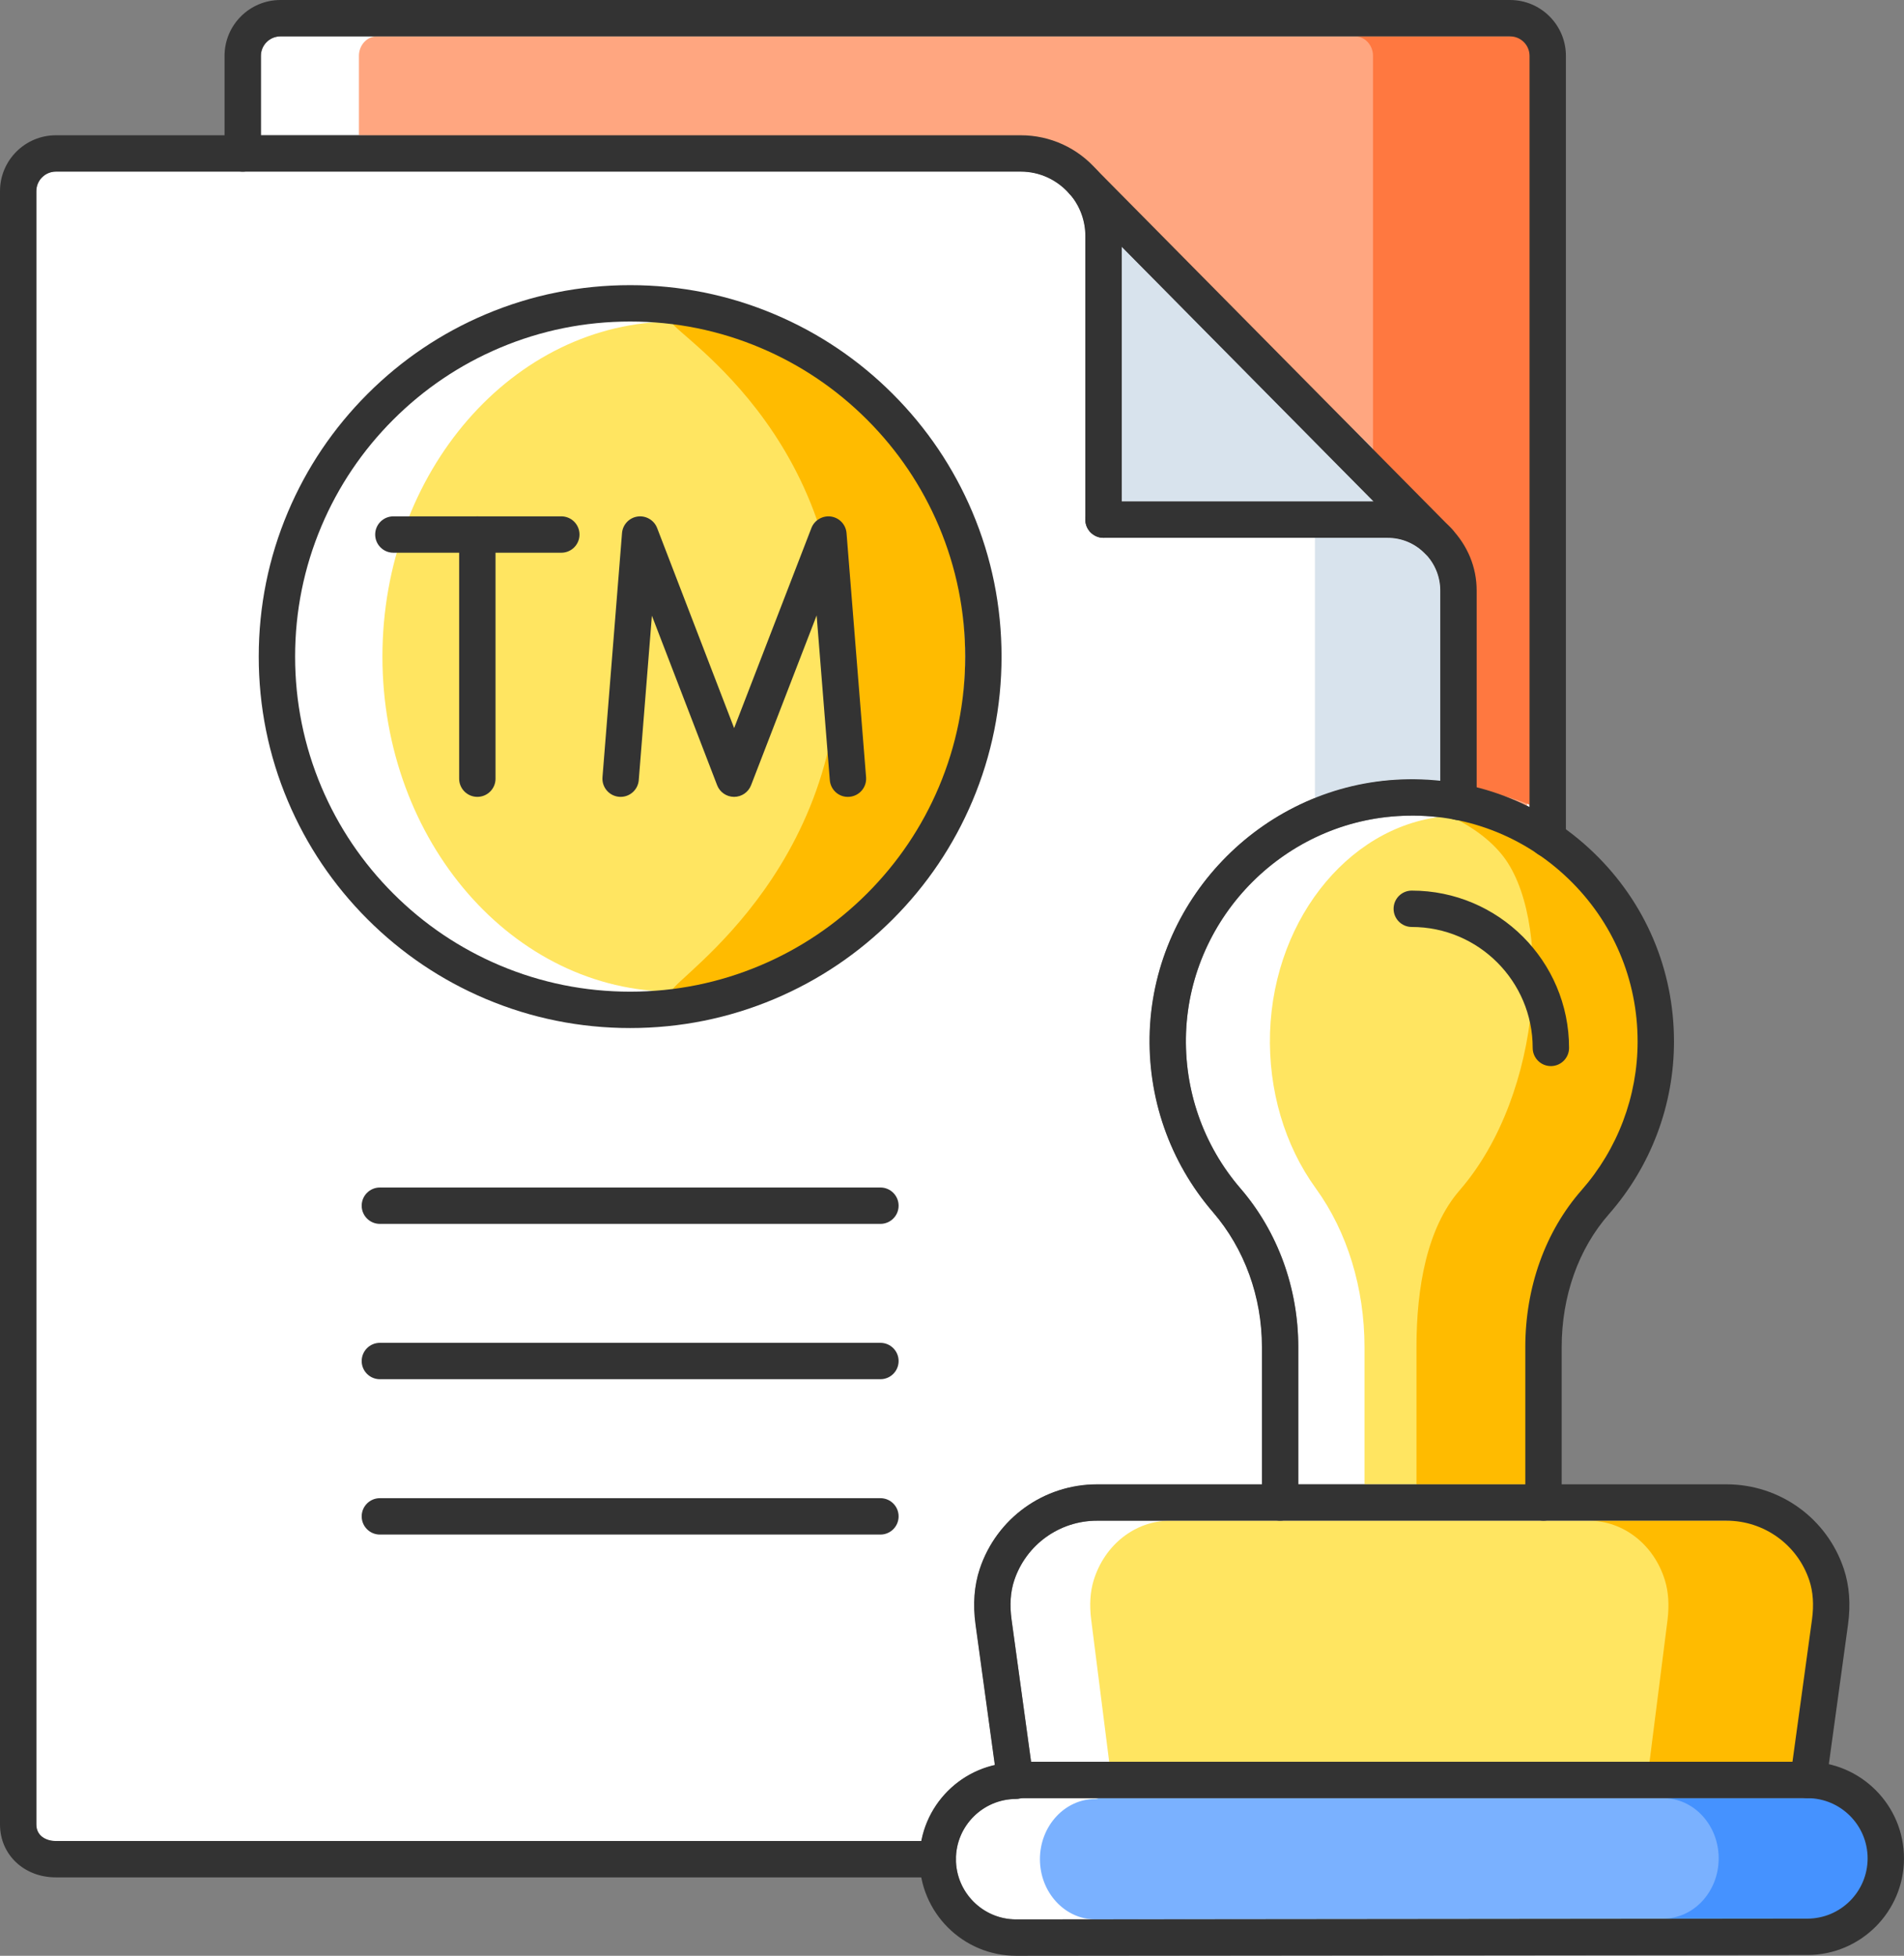 <?xml version="1.0" encoding="UTF-8"?><svg xmlns="http://www.w3.org/2000/svg" xmlns:xlink="http://www.w3.org/1999/xlink" height="3352.0" preserveAspectRatio="xMidYMid meet" version="1.0" viewBox="0.0 0.0 3263.6 3352.0" width="3263.6" zoomAndPan="magnify"><rect x="0.0" y="0.0" width="3263.6" height="3352.0" fill="#808080" stroke="none"/><defs><clipPath id="a"><path d="M 1576 3019 L 3263.578 3019 L 3263.578 3352 L 1576 3352 Z M 1576 3019"/></clipPath></defs><g><g id="change1_1"><path d="M 3101.27 2708.598 C 3107.773 2728.102 3109.34 2750.699 3105.906 2775.758 L 3072.426 3019.5 L 1767.359 3019.5 L 1733.879 2775.75 C 1730.418 2750.711 1731.969 2728.109 1738.48 2708.598 C 1758.84 2647.41 1815.879 2606.309 1880.449 2606.309 L 2959.348 2606.309 C 3023.879 2606.309 3080.918 2647.41 3101.27 2708.598" fill="#fff"/></g><g id="change1_2"><path d="M 2806.992 1785.102 C 2806.992 1878.879 2772.859 1969.352 2710.863 2039.871 C 2648.73 2110.691 2614.48 2206.289 2614.48 2309.051 L 2614.48 2543.961 L 2225.359 2543.961 L 2225.359 2308.84 C 2225.359 2207.699 2190.262 2111.18 2126.441 2037.031 C 2062.414 1962.852 2029.215 1867.688 2033 1769.16 C 2041.113 1568.871 2204.383 1405.93 2404.711 1398.215 C 2510.516 1393.805 2611.758 1432.434 2688.254 1506.066 C 2764.832 1579.754 2806.992 1678.859 2806.992 1785.102" fill="#fff"/></g><g id="change1_3"><path d="M 1922.691 422.957 L 2354.305 859.418 L 1922.691 859.418 L 1922.691 422.957" fill="#fff"/></g><g id="change1_4"><path d="M 447.215 95.773 C 447.215 77.324 462.215 62.352 480.645 62.352 L 2588.348 62.352 C 2606.773 62.352 2621.75 77.324 2621.75 95.773 L 2621.75 1383.234 C 2592.871 1368.676 2562.477 1357.543 2531.094 1349.586 L 2531.094 1012.008 C 2531.094 974.148 2516.805 938.266 2489.719 908.559 C 2489.055 907.73 2488.77 906.719 2488.004 905.934 L 1878.867 289.961 C 1878.738 289.84 1878.574 289.801 1878.445 289.68 C 1845.785 252.949 1799.117 231.84 1749.836 231.84 L 447.215 231.84 L 447.215 95.773" fill="#fff"/></g><g id="change1_5"><path d="M 62.344 3127.02 L 62.344 327.598 C 62.344 309.176 77.344 294.184 95.773 294.184 L 1749.84 294.184 C 1781.84 294.184 1812.16 308.047 1833.719 333 L 1835.242 334.613 C 1851.438 354.066 1860.352 378.961 1860.352 404.66 L 1860.352 890.59 C 1860.352 907.793 1874.301 921.75 1891.512 921.75 L 2378.492 921.75 C 2402.449 921.75 2424.715 931 2442.762 948.859 L 2443.645 949.758 C 2443.684 949.797 2443.719 949.797 2443.758 949.832 C 2459.852 966.773 2468.762 988.836 2468.762 1012.004 L 2468.762 1338.719 C 2446.852 1336.355 2424.754 1335.043 2402.316 1335.906 C 2169.699 1344.871 1980.113 1534.07 1970.715 1766.719 C 1966.324 1881.121 2004.875 1991.602 2079.219 2077.73 C 2133.246 2140.531 2163.02 2222.609 2163.02 2308.84 L 2163.02 2543.961 L 1880.445 2543.961 C 1788.98 2543.961 1708.148 2602.211 1679.301 2688.91 C 1669.777 2717.582 1667.34 2749.672 1672.121 2784.258 L 1705.199 3025.07 C 1641.43 3039.512 1591.559 3090.758 1579.211 3155.27 L 95.773 3155.27 C 79.129 3155.27 62.344 3146.539 62.344 3127.02" fill="#fff"/></g><g id="change1_6"><path d="M 3097.992 3288.301 L 1741.758 3289.66 C 1684.828 3289.66 1638.52 3243.352 1638.52 3186.449 C 1638.52 3129.52 1684.828 3083.219 1741.758 3083.219 C 1744.18 3083.219 1746.32 3082.359 1748.578 3081.84 L 3098.031 3081.84 C 3154.949 3081.84 3201.238 3128.141 3201.238 3185.07 C 3201.238 3241.988 3154.949 3288.301 3097.992 3288.301" fill="#fff"/></g><g id="change1_7"><path d="M 1080.121 551.074 C 1396.793 551.074 1654.391 808.691 1654.391 1125.332 C 1654.391 1441.992 1396.793 1699.609 1080.121 1699.609 C 763.445 1699.609 505.84 1441.992 505.84 1125.332 C 505.84 808.691 763.445 551.074 1080.121 551.074" fill="#fff"/></g><g id="change2_1"><path d="M 3129.996 2708.598 C 3135.984 2728.098 3137.406 2750.699 3134.25 2775.758 L 3103.414 3019.5 L 1901.215 3019.5 L 1870.363 2775.75 C 1867.184 2750.711 1868.613 2728.109 1874.605 2708.598 C 1893.355 2647.406 1945.906 2606.309 2005.383 2606.309 L 2999.227 2606.309 C 3058.684 2606.309 3111.23 2647.406 3129.996 2708.598" fill="#ffe561"/></g><g id="change2_2"><path d="M 2828.344 1785.098 C 2828.344 1878.879 2799.609 1969.348 2747.449 2039.867 C 2695.152 2110.688 2666.328 2206.289 2666.328 2309.051 L 2666.328 2543.961 L 2338.848 2543.961 L 2338.848 2308.84 C 2338.848 2207.699 2309.316 2111.18 2255.594 2037.027 C 2201.719 1962.848 2173.766 1867.688 2176.957 1769.16 C 2183.777 1568.879 2321.184 1405.926 2489.793 1398.203 C 2578.824 1393.797 2664.039 1432.441 2728.414 1506.062 C 2792.859 1579.758 2828.344 1678.859 2828.344 1785.098" fill="#ffe561"/></g><g id="change3_1"><path d="M 1922.691 422.957 L 2354.305 859.418 L 1922.691 859.418 L 1922.691 422.957" fill="#d8e3ed"/></g><g id="change4_1"><path d="M 615.219 95.773 C 615.219 77.324 629.027 62.352 645.996 62.352 L 2586.652 62.352 C 2603.625 62.352 2617.41 77.324 2617.41 95.773 L 2617.41 1383.234 C 2590.832 1368.676 2538.844 1357.543 2509.941 1349.586 L 2509.941 1012.008 C 2509.941 974.148 2496.785 938.266 2471.859 908.559 C 2471.234 907.73 2494.969 906.719 2494.262 905.934 C 2494.262 905.934 1885.137 313.797 1885.027 313.676 C 1854.945 276.965 1811.977 255.855 1766.605 255.855 L 615.219 231.84 L 615.219 95.773" fill="#ffa680"/></g><g id="change1_8"><path d="M 62.344 3127.02 L 62.344 327.598 C 62.344 309.176 77.344 294.184 95.773 294.184 L 1749.84 294.184 C 1781.84 294.184 1812.16 308.047 1833.719 333 L 1835.242 334.613 C 1851.438 354.066 1860.352 378.961 1860.352 404.66 L 1860.352 890.59 C 1860.352 907.793 1874.301 921.75 1891.512 921.75 L 2378.492 921.75 C 2402.449 921.75 2424.715 931 2442.762 948.859 L 2443.645 949.758 C 2443.684 949.797 2443.719 949.797 2443.758 949.832 C 2459.852 966.773 2468.762 988.836 2468.762 1012.004 L 2468.762 1338.719 C 2446.852 1336.355 2424.754 1335.043 2402.316 1335.906 C 2169.699 1344.871 1980.113 1534.07 1970.715 1766.719 C 1966.324 1881.121 2004.875 1991.602 2079.219 2077.73 C 2133.246 2140.531 2163.02 2222.609 2163.02 2308.84 L 2163.02 2543.961 L 1880.445 2543.961 C 1788.98 2543.961 1708.148 2602.211 1679.301 2688.91 C 1669.777 2717.582 1667.34 2749.672 1672.121 2784.258 L 1705.199 3025.07 C 1641.43 3039.512 1591.559 3090.758 1579.211 3155.27 L 95.773 3155.27 C 79.129 3155.27 62.344 3146.539 62.344 3127.02" fill="#fff"/></g><g id="change3_2"><path d="M 2443.758 949.816 C 2443.73 949.785 2443.684 949.785 2443.652 949.754 L 2442.773 948.863 C 2424.723 930.988 2402.457 921.75 2378.512 921.75 L 2253.848 921.75 C 2253.848 1072.301 2253.848 1220.699 2253.848 1368.098 C 2300.191 1349.453 2350.066 1337.91 2402.32 1335.914 C 2424.75 1335.035 2446.863 1336.352 2468.766 1338.699 L 2468.766 1011.988 C 2468.766 988.832 2459.859 966.777 2443.758 949.816" fill="#d8e3ed"/></g><g id="change5_1"><path d="M 3126.953 3288.301 L 1877.613 3289.66 C 1825.176 3289.66 1782.516 3243.352 1782.516 3186.449 C 1782.516 3129.52 1825.176 3083.223 1877.613 3083.223 C 1879.848 3083.223 1881.816 3082.363 1883.895 3081.84 L 3126.973 3081.84 C 3179.414 3081.84 3222.055 3128.141 3222.055 3185.07 C 3222.055 3241.988 3179.414 3288.301 3126.953 3288.301" fill="#7ab1ff"/></g><g id="change2_3"><path d="M 1154.961 551.074 C 1430.359 551.074 1654.391 808.691 1654.391 1125.332 C 1654.391 1441.992 1430.359 1699.609 1154.961 1699.609 C 879.555 1699.609 655.516 1441.992 655.516 1125.332 C 655.516 808.691 879.555 551.074 1154.961 551.074" fill="#ffe561"/></g><g id="change6_1"><path d="M 3134.34 2775.84 L 3103.449 3019.441 L 2827.438 3019.441 L 2858.352 2775.84 C 2861.332 2750.641 2859.852 2728.137 2853.848 2708.641 C 2835.234 2647.441 2782.746 2606.34 2723.348 2606.34 L 2999.34 2606.34 C 3058.734 2606.34 3111.242 2647.441 3129.836 2708.641 C 3135.84 2728.137 3137.344 2750.641 3134.34 2775.84" fill="#fb0"/></g><g id="change6_2"><path d="M 2828.344 1785.238 C 2828.344 1878.836 2802.02 1969.438 2754.285 2039.938 C 2706.586 2110.738 2668.254 2206.141 2668.254 2309.039 L 2668.254 2543.938 L 2427.949 2543.938 L 2427.949 2309.039 C 2427.949 2206.141 2446.031 2104.418 2501.992 2039.938 C 2646.688 1873.199 2661.176 1568.895 2573.117 1463.223 C 2520.559 1400.129 2433.988 1380.246 2404.906 1362.531 C 2439.75 1340.945 2678.059 1432.441 2737.02 1505.941 C 2795.98 1579.738 2828.344 1678.738 2828.344 1785.238" fill="#fb0"/></g><g id="change7_1"><path d="M 2629.438 95.652 L 2629.438 1383.246 C 2602.738 1368.547 2550.832 1357.445 2522.031 1349.645 L 2522.031 1012.152 C 2522.031 974.047 2506.129 930.84 2506.129 929.949 L 2353.43 781.453 L 2353.43 95.652 C 2353.43 77.344 2339.629 62.352 2322.531 62.352 L 2598.539 62.352 C 2615.637 62.352 2629.438 77.344 2629.438 95.652" fill="#ff7840"/></g><g id="change8_1"><path d="M 3221.941 3185.039 C 3221.941 3242.039 3179.344 3288.238 3126.844 3288.238 L 2850.844 3288.238 C 2903.344 3288.238 2945.941 3242.039 2945.941 3185.039 C 2945.941 3128.039 2903.344 3081.84 2850.844 3081.84 L 3126.844 3081.84 C 3179.344 3081.84 3221.941 3128.039 3221.941 3185.039" fill="#4592ff"/></g><g id="change6_3"><path d="M 1654.441 1125.238 C 1654.441 1442.039 1430.34 1699.738 1154.941 1699.738 C 1117.742 1699.738 1436.719 1524.398 1438.441 1125.238 C 1440.199 715.66 1117.742 551.039 1154.941 551.039 C 1430.34 551.039 1654.441 808.746 1654.441 1125.238" fill="#fb0"/></g><g id="change9_2"><path d="M 1509.109 2097.602 L 651.121 2097.602 C 633.895 2097.602 619.949 2083.641 619.949 2066.43 C 619.949 2049.211 633.895 2035.25 651.121 2035.25 L 1509.109 2035.25 C 1526.34 2035.25 1540.281 2049.211 1540.281 2066.43 C 1540.281 2083.641 1526.34 2097.602 1509.109 2097.602" fill="#333"/></g><g id="change9_3"><path d="M 1509.109 2363.828 L 651.121 2363.828 C 633.895 2363.828 619.949 2349.871 619.949 2332.66 C 619.949 2315.449 633.895 2301.488 651.121 2301.488 L 1509.109 2301.488 C 1526.34 2301.488 1540.281 2315.449 1540.281 2332.66 C 1540.281 2349.871 1526.34 2363.828 1509.109 2363.828" fill="#333"/></g><g id="change9_4"><path d="M 1509.109 2630.07 L 651.121 2630.07 C 633.895 2630.07 619.949 2616.109 619.949 2598.898 C 619.949 2581.68 633.895 2567.719 651.121 2567.719 L 1509.109 2567.719 C 1526.34 2567.719 1540.281 2581.68 1540.281 2598.898 C 1540.281 2616.109 1526.34 2630.07 1509.109 2630.07" fill="#333"/></g><g id="change9_5"><path d="M 2658.316 1827.16 C 2641.09 1827.16 2627.148 1813.199 2627.148 1795.988 C 2627.148 1681.715 2534.188 1588.738 2419.891 1588.738 C 2402.664 1588.738 2388.723 1574.777 2388.723 1557.57 C 2388.723 1540.359 2402.664 1526.402 2419.891 1526.402 C 2568.539 1526.402 2689.484 1647.328 2689.484 1795.988 C 2689.484 1813.199 2675.543 1827.16 2658.316 1827.16" fill="#333"/></g><g id="change9_6"><path d="M 1607.34 3217.621 L 95.773 3217.621 C 41.164 3217.621 0 3178.668 0 3127.02 L 0 327.586 C 0 274.793 42.949 231.836 95.773 231.836 L 1749.844 231.836 C 1799.973 231.836 1847.492 253.582 1880.211 291.504 L 1882.121 293.551 C 1908.664 325.367 1922.691 364.398 1922.691 404.652 L 1922.691 890.574 C 1922.691 907.785 1908.754 921.758 1891.523 921.758 C 1874.301 921.758 1860.352 907.785 1860.352 890.574 L 1860.352 404.652 C 1860.352 378.945 1851.441 354.059 1835.242 334.613 L 1833.723 333.004 C 1812.16 308.062 1781.844 294.184 1749.844 294.184 L 95.773 294.184 C 77.344 294.184 62.344 309.172 62.344 327.586 L 62.344 3127.02 C 62.344 3146.539 79.133 3155.27 95.773 3155.27 L 1607.34 3155.27 C 1624.57 3155.27 1638.523 3169.23 1638.523 3186.449 C 1638.523 3203.66 1624.57 3217.621 1607.34 3217.621" fill="#333"/></g><g id="change9_7"><path d="M 2499.93 1405.508 C 2482.695 1405.508 2468.75 1391.551 2468.75 1374.328 L 2468.75 1012.008 C 2468.75 988.656 2459.762 966.418 2443.41 949.414 C 2425.242 931.137 2402.711 921.758 2378.5 921.758 L 1891.52 921.758 C 1874.301 921.758 1860.34 907.801 1860.34 890.578 C 1860.34 873.375 1874.301 859.414 1891.52 859.414 L 2378.5 859.414 C 2419.605 859.414 2457.941 875.422 2486.453 904.508 C 2515.926 934.91 2531.098 972.488 2531.098 1012.008 L 2531.098 1374.328 C 2531.098 1391.551 2517.152 1405.508 2499.93 1405.508" fill="#333"/></g><g id="change9_8"><path d="M 2652.91 1468.949 C 2635.676 1468.949 2621.754 1454.992 2621.754 1437.77 L 2621.754 95.75 C 2621.754 77.324 2606.785 62.355 2588.34 62.355 L 480.645 62.355 C 462.219 62.355 447.215 77.324 447.215 95.75 L 447.215 263.02 C 447.215 280.234 433.27 294.176 416.043 294.176 C 398.816 294.176 384.871 280.234 384.871 263.02 L 384.871 95.75 C 384.871 42.961 427.82 0.004 480.645 0.004 L 2588.34 0.004 C 2641.148 0.004 2684.086 42.961 2684.086 95.75 L 2684.086 1437.77 C 2684.086 1454.992 2670.145 1468.949 2652.91 1468.949" fill="#333"/></g><g id="change9_9"><path d="M 962.137 947.305 L 674.266 947.305 C 657.039 947.305 643.094 933.352 643.094 916.141 C 643.094 898.918 657.039 884.961 674.266 884.961 L 962.137 884.961 C 979.363 884.961 993.309 898.918 993.309 916.141 C 993.309 933.352 979.363 947.305 962.137 947.305" fill="#333"/></g><g id="change9_10"><path d="M 818.203 1365.73 C 800.973 1365.73 787.027 1351.777 787.027 1334.57 L 787.027 916.141 C 787.027 898.918 800.973 884.961 818.203 884.961 C 835.43 884.961 849.371 898.918 849.371 916.141 L 849.371 1334.57 C 849.371 1351.777 835.43 1365.73 818.203 1365.73" fill="#333"/></g><g id="change9_11"><path d="M 1063.828 1365.734 C 1063.008 1365.734 1062.156 1365.703 1061.309 1365.645 C 1044.137 1364.281 1031.336 1349.242 1032.707 1332.082 L 1066.195 913.648 C 1067.367 899.137 1078.418 887.371 1092.828 885.277 C 1106.977 883.234 1121.125 891.336 1126.375 904.938 L 1258.355 1247.898 L 1390.836 904.895 C 1396.105 891.336 1410.254 883.25 1424.406 885.277 C 1438.797 887.383 1449.836 899.137 1451.016 913.648 L 1484.527 1332.082 C 1485.906 1349.242 1473.094 1364.25 1455.934 1365.645 C 1438.555 1367.172 1423.766 1354.207 1422.355 1337.062 L 1399.777 1054.836 L 1287.387 1345.801 C 1282.727 1357.812 1271.184 1365.734 1258.297 1365.734 C 1258.297 1365.734 1258.297 1365.734 1258.266 1365.734 C 1245.375 1365.719 1233.836 1357.781 1229.207 1345.758 L 1117.406 1055.262 L 1094.875 1337.062 C 1093.559 1353.375 1079.906 1365.734 1063.828 1365.734" fill="#333"/></g><g id="change9_12"><path d="M 1080.109 551.066 C 1002.57 551.066 927.367 566.246 856.586 596.195 C 788.207 625.109 726.789 666.531 674.039 719.262 C 621.289 772.016 579.875 833.441 550.957 901.828 C 521.016 972.602 505.836 1047.801 505.836 1125.34 C 505.836 1202.875 521.016 1278.094 550.957 1348.867 C 579.875 1417.254 621.289 1478.664 674.039 1531.414 C 726.789 1584.164 788.207 1625.582 856.586 1654.5 C 927.367 1684.441 1002.57 1699.621 1080.109 1699.621 C 1157.648 1699.621 1232.859 1684.441 1303.629 1654.5 C 1372.02 1625.582 1433.43 1584.164 1486.18 1531.414 C 1538.93 1478.664 1580.348 1417.254 1609.27 1348.867 C 1639.207 1278.094 1654.379 1202.875 1654.379 1125.34 C 1654.379 1047.801 1639.207 972.602 1609.27 901.828 C 1580.348 833.441 1538.93 772.016 1486.18 719.262 C 1433.43 666.531 1372.02 625.109 1303.629 596.195 C 1232.859 566.246 1157.648 551.066 1080.109 551.066 Z M 1080.109 1761.961 C 994.18 1761.961 910.805 1745.121 832.301 1711.922 C 756.488 1679.852 688.41 1633.949 629.953 1575.504 C 571.5 1517.047 525.598 1448.961 493.535 1373.145 C 460.328 1294.66 443.492 1211.273 443.492 1125.34 C 443.492 1039.406 460.328 956.035 493.535 877.535 C 525.598 801.719 571.5 733.648 629.953 675.191 C 688.41 616.73 756.488 570.828 832.301 538.773 C 910.805 505.555 994.18 488.727 1080.109 488.727 C 1166.039 488.727 1249.418 505.555 1327.918 538.773 C 1403.727 570.828 1471.809 616.73 1530.27 675.191 C 1588.719 733.648 1634.617 801.719 1666.688 877.535 C 1699.891 956.035 1716.727 1039.406 1716.727 1125.34 C 1716.727 1211.273 1699.891 1294.66 1666.688 1373.145 C 1634.617 1448.961 1588.719 1517.047 1530.27 1575.504 C 1471.809 1633.949 1403.727 1679.852 1327.918 1711.922 C 1249.418 1745.121 1166.039 1761.961 1080.109 1761.961" fill="#333"/></g><g id="change9_13"><path d="M 2465.832 959.027 C 2457.797 959.027 2449.781 955.938 2443.652 949.77 L 1834.508 333.777 C 1822.406 321.555 1822.527 301.809 1834.777 289.719 C 1846.988 277.609 1866.707 277.703 1878.867 289.961 L 2488.012 905.934 C 2500.102 918.176 2499.988 937.922 2487.73 950.012 C 2481.676 956.031 2473.734 959.027 2465.832 959.027" fill="#333"/></g><g id="change9_14"><path d="M 2645.652 2606.238 C 2628.438 2606.238 2614.477 2592.281 2614.477 2575.062 L 2614.477 2309.051 C 2614.477 2206.289 2648.734 2110.691 2710.871 2039.871 C 2772.855 1969.352 2806.988 1878.883 2806.988 1785.102 C 2806.988 1678.859 2764.828 1579.754 2688.254 1506.066 C 2611.766 1432.449 2510.512 1393.809 2404.715 1398.211 C 2204.375 1405.938 2041.102 1568.875 2033.004 1769.16 C 2029.219 1867.691 2062.402 1962.852 2126.445 2037.031 C 2190.254 2111.18 2225.355 2207.699 2225.355 2308.84 L 2225.355 2575.062 C 2225.355 2592.281 2211.414 2606.238 2194.18 2606.238 C 2176.965 2606.238 2163.023 2592.281 2163.023 2575.062 L 2163.023 2308.84 C 2163.023 2222.609 2133.258 2140.531 2079.23 2077.73 C 2004.875 1991.602 1966.324 1881.121 1970.707 1766.723 C 1980.125 1534.07 2169.695 1344.871 2402.305 1335.91 C 2525.562 1331.125 2642.66 1375.66 2731.488 1461.16 C 2820.383 1546.711 2869.34 1661.762 2869.34 1785.102 C 2869.34 1894.039 2829.695 1999.133 2757.715 2081.02 C 2705.574 2140.441 2676.828 2221.441 2676.828 2309.051 L 2676.828 2575.062 C 2676.828 2592.281 2662.887 2606.238 2645.652 2606.238" fill="#333"/></g><g id="change9_15"><path d="M 1767.348 3019.5 L 3072.422 3019.5 L 3105.898 2775.762 C 3109.34 2750.711 3107.785 2728.109 3101.305 2708.609 C 3080.926 2647.418 3023.859 2606.301 2959.324 2606.301 L 1880.438 2606.301 C 1815.891 2606.301 1758.84 2647.418 1738.469 2708.609 C 1731.969 2728.109 1730.43 2750.711 1733.871 2775.762 Z M 3099.59 3081.852 L 1740.16 3081.852 C 1724.59 3081.852 1711.398 3070.348 1709.281 3054.918 L 1672.102 2784.25 C 1667.352 2749.641 1669.781 2717.57 1679.309 2688.918 C 1708.18 2602.211 1789.008 2543.961 1880.438 2543.961 L 2959.324 2543.961 C 3050.758 2543.961 3131.586 2602.211 3160.449 2688.918 C 3169.988 2717.57 3172.422 2749.641 3167.652 2784.25 L 3130.477 3054.918 C 3128.355 3070.348 3115.18 3081.852 3099.59 3081.852" fill="#333"/></g><g clip-path="url(#a)" id="change9_1"><path d="M 1741.793 3352 C 1650.445 3352 1576.172 3277.73 1576.172 3186.449 C 1576.172 3095.141 1650.445 3020.871 1741.766 3020.871 C 1758.984 3020.871 1772.934 3034.828 1772.934 3052.051 C 1772.934 3069.258 1758.984 3083.219 1741.766 3083.219 C 1684.832 3083.219 1638.523 3129.52 1638.523 3186.449 C 1638.523 3243.352 1684.832 3289.66 1741.766 3289.66 L 3098.004 3288.301 C 3154.945 3288.301 3201.238 3241.988 3201.238 3185.07 C 3201.238 3128.141 3154.945 3081.84 3098.043 3081.84 C 3080.805 3081.84 3066.852 3067.879 3066.852 3050.668 C 3066.852 3033.461 3080.805 3019.5 3098.043 3019.5 C 3189.324 3019.5 3263.586 3093.762 3263.586 3185.07 C 3263.586 3276.371 3189.324 3350.641 3098.043 3350.641 L 1741.793 3352" fill="#333"/></g></g></svg>